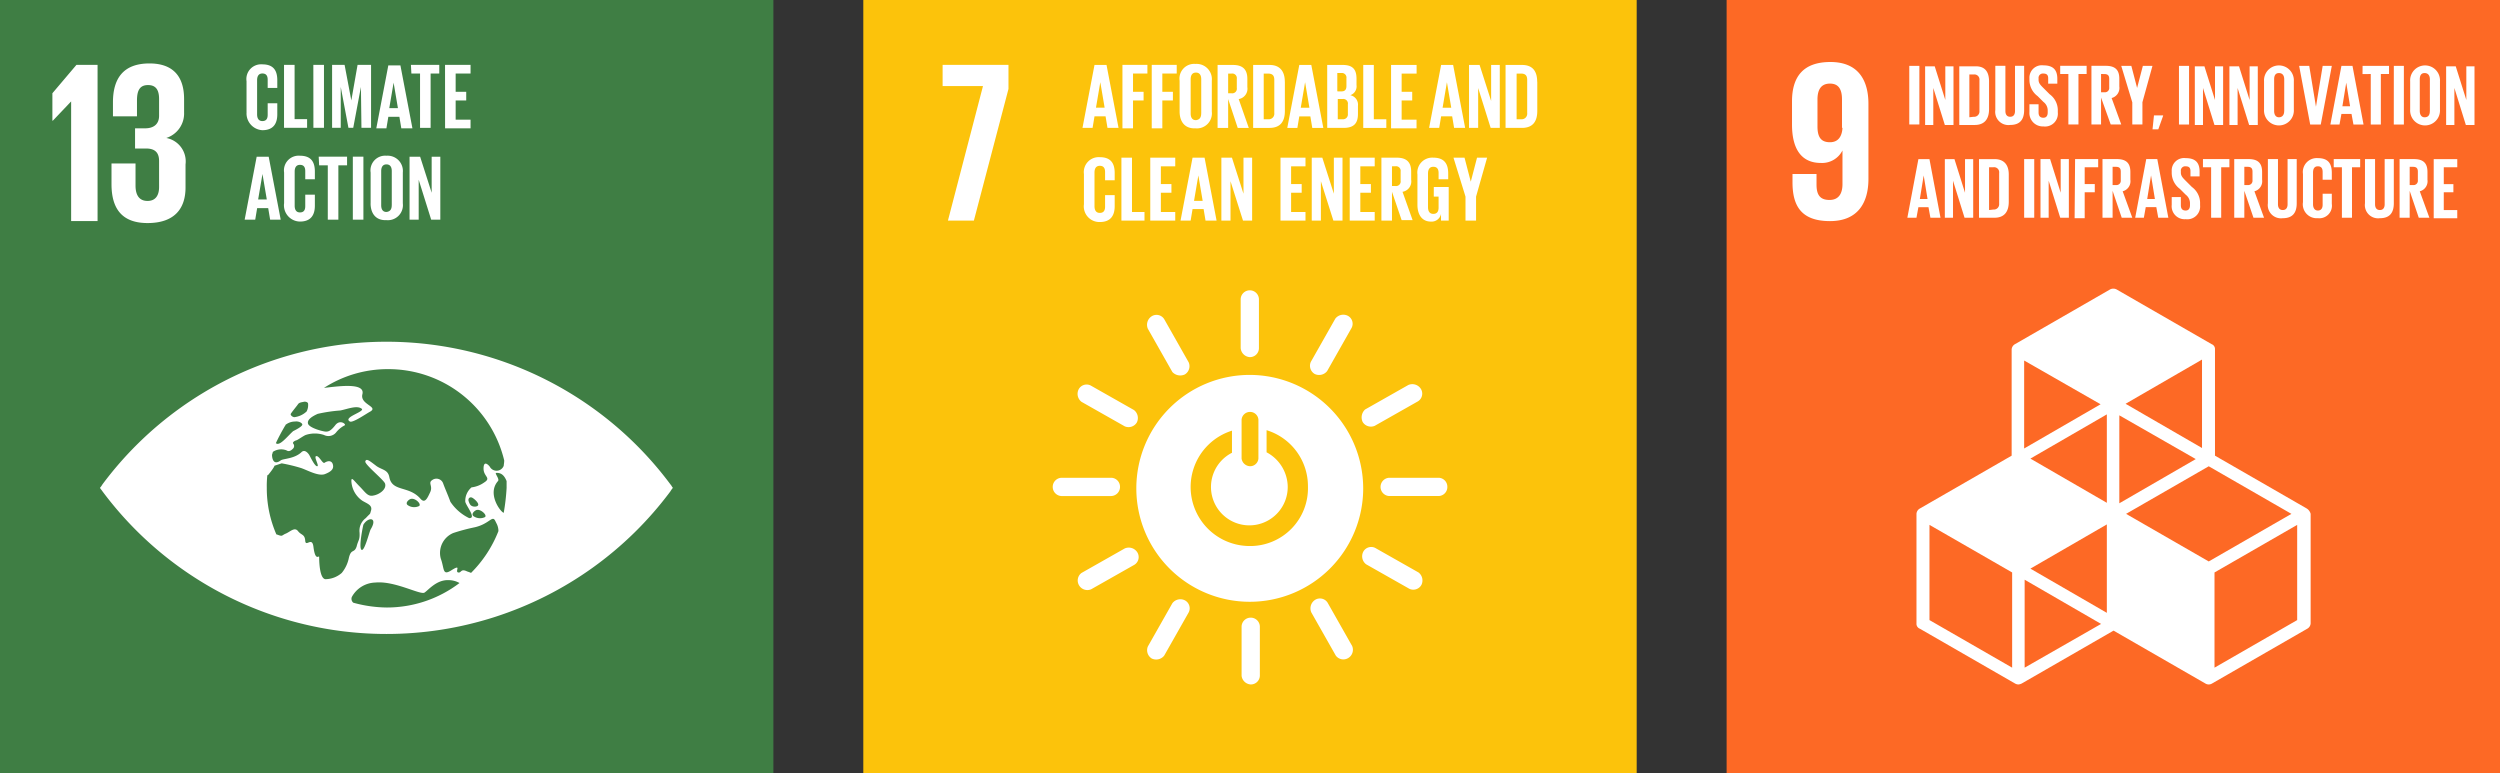 <svg xmlns="http://www.w3.org/2000/svg" width="278.001" height="86" viewBox="0 0 278.001 86">
  <rect x="0" y="0" width="278.001" height="86" fill="#333333" stroke="none"/>
  <g id="グループ_6261" data-name="グループ 6261" transform="translate(-137.999 -1749)">
    <g id="グループ_6252" data-name="グループ 6252" transform="translate(-65 -137)">
      <path id="パス_20256" data-name="パス 20256" d="M83.8,541.9h86v86h-86Z" transform="translate(119.199 1344.1)" fill="#3f7e44"/>
      <path id="パス_20257" data-name="パス 20257" d="M99.724,555.26v17.371h-2.94V559.323l-2.031,2.138H94.7v-3.047l2.672-3.153Zm9.621,3.795v1.5a2.862,2.862,0,0,1-1.978,2.833,2.65,2.65,0,0,1,2.138,2.94v2.566c0,2.405-1.283,3.955-4.223,3.955s-4.009-1.71-4.009-4.329v-2.3h2.672v2.459c0,1.016.374,1.71,1.336,1.71.909,0,1.283-.641,1.283-1.55V565.95c0-.909-.428-1.39-1.443-1.39h-1.229v-2.245h1.122c.962,0,1.55-.481,1.55-1.39v-1.871c0-.962-.321-1.55-1.229-1.55s-1.229.588-1.229,1.71v1.764h-2.672v-1.55c0-2.566,1.069-4.329,4.062-4.329,2.672,0,3.848,1.5,3.848,3.955m54.091,42.866a39.366,39.366,0,0,0-63.177,0,2.265,2.265,0,0,1-.267.374c.053.107.16.214.267.374a39.366,39.366,0,0,0,63.177,0,2.261,2.261,0,0,1,.267-.374c-.107-.107-.16-.267-.267-.374m-42.225-7.857c.16-.267.748-.962.8-1.069.16-.214.428-.214.641-.267s.481.053.481.214a1.537,1.537,0,0,1-.16.855,2.386,2.386,0,0,1-1.39.641c-.267-.053-.428-.267-.374-.374m-.641,1.336c.053-.053.053-.053.053-.107a1.723,1.723,0,0,1,1.069-.374c.321-.053.748.107.8.321s-.8.641-1.016.748c-.481.428-1.176,1.283-1.6,1.39a.3.3,0,0,1-.321-.053c.267-.588.641-1.283,1.016-1.924m7.109,14.645a3.844,3.844,0,0,1-.8,1.71,2.8,2.8,0,0,1-1.817.695c-.588-.053-.695-1.657-.695-2.459,0-.267-.428.588-.641-1.176-.16-1.122-.855.107-.909-.641s-.428-.588-.8-1.069-.855.054-1.336.267c-.535.214-.321.374-1.016.107h-.053a12.852,12.852,0,0,1-1.069-5.185,11.176,11.176,0,0,1,.053-1.336.115.115,0,0,1,.107-.107c.695-.855.695-1.016.695-1.016l.8-.267a18.007,18.007,0,0,1,2.191.534c.748.267,1.978.962,2.672.641.534-.214.909-.481.855-.909-.053-.535-.481-.641-.962-.321-.214.107-.588-.8-.909-.748s.374,1.122.107,1.122c-.267.053-.8-1.122-.909-1.283s-.481-.641-.855-.267c-.8.748-2.031.695-2.3.909-.8.588-.962-.214-.962-.641.053-.107.053-.214.107-.321a1.651,1.651,0,0,1,1.5-.16c.321.214.588-.053.748-.214a.406.406,0,0,0,0-.534c-.107-.16.16-.321.374-.374.16-.053.748-.481,1.016-.588a3.238,3.238,0,0,1,2.031,0,1.1,1.1,0,0,0,1.336-.267,2.887,2.887,0,0,1,.962-.8c.214-.107-.481-.695-1.016-.053-.534.695-.8.748-1.069.748s-1.764-.374-1.978-.855c-.16-.481.481-.855,1.069-1.122a16.878,16.878,0,0,1,2.512-.374c.8-.16,1.817-.588,2.352-.214.534.321-2.138.962-1.283,1.443.321.16,1.71-.8,2.191-1.069,1.122-.588-1.122-.8-.8-1.978.321-1.336-2.779-.855-4.276-.695a13.082,13.082,0,0,1,7.162-2.085,13.244,13.244,0,0,1,12.881,10.155c0,.267-.053.481-.053.588a.853.853,0,0,1-1.55.107c-.16-.214-.695-.748-.695.214,0,.909.909,1.016.053,1.55a3.014,3.014,0,0,1-1.39.534,1.974,1.974,0,0,0-.695,1.6c.107.481,1.283,1.871.428,1.817a5.217,5.217,0,0,1-2.085-1.817c-.267-.748-.588-1.443-.8-2.031a.79.79,0,0,0-1.229-.374c-.481.321.107.641-.214,1.336s-.588,1.283-1.069.748c-1.283-1.5-3.154-.748-3.474-2.405-.16-.909-.909-.8-1.55-1.336-.641-.481-1.016-.8-1.122-.428-.107.321,2.031,2.031,2.191,2.459.214.641-.641,1.229-1.283,1.336-.641.16-.909-.374-1.55-1.016s-.909-1.122-.909-.588a2.815,2.815,0,0,0,1.229,2.191c.534.321,1.122.481.962,1.069-.16.534,0,.214-.588.855a1.747,1.747,0,0,0-.695,1.6c.053.855-.16.855-.321,1.55-.267.8-.588.214-.855,1.229m14.271-5.292c.428-.053,1.122.588.855.8a1.255,1.255,0,0,1-1.283-.107c-.321-.267.214-.695.428-.695m-.588-.428c-.16-.053-.267-.214-.374-.534s.16-.535.428-.374.641.534.641.748c0,.267-.535.267-.695.16m-5.879,0a1.255,1.255,0,0,1-1.283-.107c-.321-.267.214-.695.428-.695.481-.053,1.122.588.855.8m-5.4,2.619c-.16.321-.695,2.512-1.016,2.245s.16-2.566.214-2.779c.534-.909,1.657-.855.8.534M131.9,615.6a14.379,14.379,0,0,1-3.741-.534.564.564,0,0,1-.16-.641,3.065,3.065,0,0,1,2.619-1.6c2.138-.214,4.971,1.39,5.452,1.122.428-.267,1.336-1.443,2.672-1.39a2.446,2.446,0,0,1,1.229.321A13.352,13.352,0,0,1,131.9,615.6m9.354-3.848a3.683,3.683,0,0,0-.428-.16c-.748-.374-.641.214-1.016.107s.428-.962-.695-.267c-1.069.695-.8-.107-1.229-1.283a2.4,2.4,0,0,1,1.39-2.833,21.282,21.282,0,0,1,2.405-.641c1.6-.374,1.924-1.336,2.245-.748l.16.321a1.822,1.822,0,0,1,.214.855,13.509,13.509,0,0,1-3.047,4.65m3.635-6.681c-.374-.107-1.871-2.138-.641-3.528.214-.214-.374-.855-.214-.909.641-.053.962.374,1.176.909v.748a23.251,23.251,0,0,1-.321,2.779m-28.6-44.577v-3.421a1.636,1.636,0,0,1,1.764-1.871c1.283,0,1.657.748,1.657,1.764v.855h-1.069v-.909c0-.428-.16-.695-.588-.695s-.588.321-.588.748v3.795c0,.428.16.748.588.748s.588-.267.588-.695v-1.283h1.069v1.229c0,1.016-.428,1.764-1.657,1.764A1.867,1.867,0,0,1,116.294,560.5Zm4.169-5.238h1.176v6.04h1.39v.962h-2.566Zm3.26,0H124.9v7h-1.176Zm5.291,2.459-.855,4.543h-.534l-.855-4.543v4.543h-.962v-7h1.39l.748,3.955.695-3.955h1.5v7h-1.069Zm1.71,4.6,1.336-7H133.4l1.336,7H133.5l-.214-1.283h-1.229l-.214,1.283Zm1.443-2.245h.962l-.481-2.833Zm2.405-4.81h3.154v.962h-.962v6.04h-1.176v-6.04h-.962l-.053-.962Zm3.795,0H141.2v.962h-1.657v2.031h1.176v.962h-1.176v2.138H141.2v.962h-2.833ZM116.08,572.471l1.336-7h1.336l1.336,7h-1.176l-.214-1.283h-1.229l-.214,1.283H116.08Zm1.5-2.245h.962l-.481-2.833Zm2.886.428v-3.421a1.636,1.636,0,0,1,1.764-1.871c1.283,0,1.657.748,1.657,1.764v.855h-1.069v-.909c0-.428-.16-.695-.588-.695s-.588.321-.588.748v3.795c0,.428.16.748.588.748s.588-.267.588-.695v-1.283h1.069v1.229c0,1.016-.428,1.764-1.657,1.764A1.807,1.807,0,0,1,120.463,570.654Zm3.848-5.185h3.154v.962H126.5v6.04h-1.176v-6.04h-.962Zm3.795,0h1.176v7h-1.176Zm1.978,5.185v-3.421a1.636,1.636,0,0,1,1.764-1.871,1.7,1.7,0,0,1,1.817,1.871v3.421a1.673,1.673,0,0,1-1.817,1.871C130.618,572.578,130.083,571.723,130.083,570.654Zm2.352.214v-3.795c0-.428-.16-.748-.588-.748s-.588.321-.588.748v3.795c0,.428.16.748.588.748C132.275,571.562,132.435,571.3,132.435,570.867Zm2.993-2.833v4.436h-1.016v-7h1.176l1.283,4.009v-4.009h.962v7h-1.016Z" transform="translate(114.125 1337.955)" fill="#fff"/>
    </g>
    <g id="グループ_6253" data-name="グループ 6253" transform="translate(31 42.3)">
      <path id="パス_20331" data-name="パス 20331" d="M83.8,362.6h86v86h-86Z" transform="translate(119.199 1344.1)" fill="#fcc30b"/>
      <path id="パス_20332" data-name="パス 20332" d="M100.3,378.452h4.49l-3.9,14.966h2.886l3.848-14.645V376.1H100.3Z" transform="translate(111.518 1337.816)" fill="#fff"/>
      <g id="グループ_6080" data-name="グループ 6080" transform="translate(227.372 1713.809)">
        <path id="パス_20333" data-name="パス 20333" d="M129.4,383.009l1.336-7h1.336l1.336,7h-1.229l-.214-1.283h-1.229l-.214,1.283Zm1.5-2.245h.962l-.481-2.833Zm2.94-4.757h2.779v.962h-1.6V379h1.176v.962h-1.176v3.1h-1.176v-7.055Zm3.26,0h2.779v.962h-1.6V379h1.176v.962h-1.176v3.1H137.1v-7.055Zm3.1,5.185v-3.421a1.636,1.636,0,0,1,1.764-1.871,1.7,1.7,0,0,1,1.817,1.871v3.421a1.673,1.673,0,0,1-1.817,1.871C140.731,383.116,140.2,382.26,140.2,381.191Zm2.405.214V377.61c0-.428-.16-.748-.588-.748s-.588.321-.588.748v3.795c0,.428.16.748.588.748C142.442,382.1,142.6,381.833,142.6,381.405Zm2.993-1.6v3.207h-1.176v-7h1.71c1.176,0,1.6.588,1.6,1.55v.909a1.165,1.165,0,0,1-.962,1.336l1.122,3.207h-1.229Zm0-2.833v2.191h.374a.513.513,0,0,0,.588-.588v-1.016a.512.512,0,0,0-.588-.588Zm6.307.909v3.26c0,1.069-.428,1.871-1.71,1.871h-1.817v-7h1.817C151.421,376.007,151.9,376.809,151.9,377.878Zm-1.871,4.169a.621.621,0,0,0,.695-.695v-3.688c0-.428-.16-.695-.695-.695h-.481v5.078h.481Zm2.138.962,1.336-7h1.336l1.336,7h-1.229l-.214-1.283h-1.229l-.214,1.283Zm1.5-2.245h.962l-.481-2.833Zm2.94-4.757h1.71c1.176,0,1.55.534,1.55,1.55v.695a1.032,1.032,0,0,1-.695,1.122,1.071,1.071,0,0,1,.855,1.176v.909c0,1.016-.428,1.55-1.6,1.55h-1.817Zm1.176,2.94h.428c.374,0,.535-.214.535-.588V377.5a.513.513,0,0,0-.588-.588h-.428v2.031h.053Zm0,.909v2.191h.535a.535.535,0,0,0,.588-.588V380.39a.512.512,0,0,0-.588-.588h-.535Zm2.833-3.848h1.176v6.04h1.39v.962h-2.566v-7Zm3.1,0h2.833v.962H164.89V379h1.176v.962H164.89V382.1h1.657v.962h-2.833v-7.055Zm4.223,7,1.336-7h1.336l1.336,7h-1.229l-.214-1.283h-1.229l-.214,1.283Zm1.5-2.245h.962l-.481-2.833-.481,2.833Zm3.955-2.191v4.436h-1.016v-7h1.176l1.283,4.009v-4.009h.962v7h-1.016Zm6.574-.695v3.26c0,1.069-.428,1.871-1.71,1.871h-1.817v-7h1.817C179.535,376.007,179.963,376.809,179.963,377.878Zm-1.817,4.169a.621.621,0,0,0,.695-.695v-3.688c0-.428-.16-.695-.695-.695h-.481v5.078h.481Z" transform="translate(-129.4 -375.9)" fill="#fff"/>
      </g>
      <g id="グループ_6081" data-name="グループ 6081" transform="translate(227.532 1724.178)">
        <path id="パス_20334" data-name="パス 20334" d="M129.7,400.538v-3.367a1.659,1.659,0,0,1,1.764-1.871c1.283,0,1.657.748,1.657,1.764v.8h-1.069v-.909c0-.428-.16-.695-.588-.695s-.588.321-.588.748v3.741c0,.428.16.748.588.748s.588-.267.588-.695v-1.283h1.069v1.229c0,1.016-.428,1.764-1.657,1.764A1.742,1.742,0,0,1,129.7,400.538Zm4.169-5.185h1.176v6.04h1.39v.962h-2.566Zm3.207,0h2.779v.962h-1.6v1.978h1.176v.962h-1.176v2.138h1.6v.962h-2.779Zm3.367,7,1.336-7h1.336l1.336,7h-1.229l-.214-1.283H141.78l-.214,1.283Zm1.5-2.191h.962l-.481-2.833ZM146,397.972v4.383h-1.016v-7h1.176l1.283,4.009v-4.009h.962v7h-1.016Zm5.559-2.619h2.779v.962h-1.6v1.978h1.176v.962h-1.176v2.138h1.6v.962h-2.779Zm4.49,2.619v4.383h-1.016v-7h1.176l1.283,4.009v-4.009h.962v7H157.44Zm3.207-2.619h2.779v.962h-1.6v1.978h1.176v.962h-1.176v2.138h1.6v.962h-2.779Zm4.7,3.795v3.207h-1.176v-7h1.71c1.176,0,1.6.588,1.6,1.55v.909a1.165,1.165,0,0,1-.962,1.336l1.122,3.153H165.03Zm0-2.833v2.191h.374a.512.512,0,0,0,.588-.588V396.9a.513.513,0,0,0-.588-.588Zm4.65,2.3h1.657v3.741h-.855v-.748a1.06,1.06,0,0,1-1.122.855c-1.016,0-1.5-.8-1.5-1.871v-3.367a1.659,1.659,0,0,1,1.764-1.871c1.283,0,1.657.748,1.657,1.764v.641h-1.069v-.695c0-.428-.16-.695-.588-.695s-.588.321-.588.748v3.741c0,.428.16.748.588.748.374,0,.588-.214.588-.695v-1.229h-.535Zm4.7,1.069v2.672h-1.176v-2.672l-1.336-4.329h1.229l.695,2.672.695-2.672h1.122Z" transform="translate(-129.7 -395.3)" fill="#fff"/>
      </g>
      <g id="グループ_6082" data-name="グループ 6082" transform="translate(224.058 1738.983)">
        <path id="パス_20335" data-name="パス 20335" d="M145.221,466.828a1,1,0,0,0,1.016-.962v-5.505a1.017,1.017,0,0,0-2.031,0v5.505a1.087,1.087,0,0,0,1.016.962m-.107-34.421a12.614,12.614,0,1,0,12.614,12.614,12.637,12.637,0,0,0-12.614-12.614m-.909,4.971a.942.942,0,0,1,.962-.855.928.928,0,0,1,.909.855v4.329a.929.929,0,0,1-.909.855.984.984,0,0,1-.962-.855Zm.909,14.057a6.565,6.565,0,0,1-1.978-12.828v2.459a4.267,4.267,0,1,0,6.2,3.795,4.4,4.4,0,0,0-2.352-3.848v-2.459a6.512,6.512,0,0,1,4.6,6.254,6.426,6.426,0,0,1-6.467,6.628m-14.431-6.574a1,1,0,0,0-.962-1.016h-5.559a1.017,1.017,0,0,0,0,2.031h5.505a1.013,1.013,0,0,0,1.016-1.016m36.4,0a1,1,0,0,0-.962-1.016h-5.505a1.017,1.017,0,0,0,0,2.031h5.505a1,1,0,0,0,.962-1.016m-21.968-14.431a1,1,0,0,0,1.016-.962v-5.505a1.017,1.017,0,0,0-2.031,0v5.452a1.092,1.092,0,0,0,1.016,1.016M132.554,437.7a1.115,1.115,0,0,0-.321-1.39l-4.81-2.726a1,1,0,0,0-1.336.428,1.115,1.115,0,0,0,.321,1.39l4.81,2.726a1.073,1.073,0,0,0,1.336-.428M164.2,455.764a1.115,1.115,0,0,0-.321-1.39l-4.81-2.726a1,1,0,0,0-1.336.428,1.115,1.115,0,0,0,.321,1.39l4.81,2.726a1.031,1.031,0,0,0,1.336-.428M152.33,432.3a1.133,1.133,0,0,0,1.39-.321l2.726-4.811a1,1,0,0,0-.428-1.336,1.115,1.115,0,0,0-1.39.321l-2.726,4.81a1.056,1.056,0,0,0,.428,1.336m-18.119,31.642a1.133,1.133,0,0,0,1.39-.321l2.726-4.81a1,1,0,0,0-.428-1.336,1.115,1.115,0,0,0-1.39.321l-2.726,4.81a1.089,1.089,0,0,0,.428,1.336m3.688-31.589a1.073,1.073,0,0,0,.428-1.336l-2.726-4.81a1.006,1.006,0,0,0-1.39-.321,1.124,1.124,0,0,0-.428,1.39l2.726,4.81a1.194,1.194,0,0,0,1.39.267m18.173,31.535a1.073,1.073,0,0,0,.428-1.336l-2.726-4.81a1.006,1.006,0,0,0-1.39-.321,1.124,1.124,0,0,0-.428,1.39l2.726,4.81a1.045,1.045,0,0,0,1.39.267m1.6-26.244a1.072,1.072,0,0,0,1.336.428l4.81-2.726a1.006,1.006,0,0,0,.321-1.39,1.124,1.124,0,0,0-1.39-.428l-4.81,2.726a1.194,1.194,0,0,0-.267,1.39M126.14,455.818a1.073,1.073,0,0,0,1.336.428l4.81-2.726a1.006,1.006,0,0,0,.321-1.39,1.123,1.123,0,0,0-1.39-.428l-4.81,2.726a1.045,1.045,0,0,0-.267,1.39" transform="translate(-123.2 -423)" fill="#fff"/>
      </g>
    </g>
    <g id="グループ_6254" data-name="グループ 6254" transform="translate(-229.299 42.7)">
      <path id="パス_20282" data-name="パス 20282" d="M440.1,362.2h86v86h-86Z" transform="translate(119.199 1344.1)" fill="#fd6925"/>
      <path id="パス_20283" data-name="パス 20283" d="M462.2,379.75c0-2.672-1.176-4.65-4.222-4.65-3.1,0-4.276,1.71-4.276,4.383v2.566c0,2.833,1.122,4.276,3.207,4.276a2.542,2.542,0,0,0,2.405-1.39v3.741c0,1.069-.428,1.764-1.443,1.764-1.069,0-1.443-.588-1.443-1.71v-1.176h-2.672v.909c0,2.566.909,4.329,4.169,4.329,3.047,0,4.276-1.978,4.276-4.7Zm-2.886,2.672c-.054.962-.481,1.6-1.39,1.6-1.016,0-1.39-.588-1.39-1.764v-2.993c0-1.122.428-1.764,1.39-1.764s1.336.641,1.336,1.764v3.154Zm51.632,42.332-10.209-5.879V407.063a.578.578,0,0,0-.374-.588l-10.583-6.093a.793.793,0,0,0-.695,0L478.5,406.475a.725.725,0,0,0-.374.588v11.812l-10.209,5.879a.725.725,0,0,0-.374.588v12.186a.578.578,0,0,0,.374.588L478.5,444.21a.773.773,0,0,0,.374.107.991.991,0,0,0,.374-.107l10.209-5.879,10.209,5.879a.708.708,0,0,0,.748,0L511,438.117a.725.725,0,0,0,.374-.588V425.342a1,1,0,0,0-.428-.588Zm-22.235,11.6-8.5-4.917,8.5-4.917Zm9.888-17.1-8.5,4.917v-9.781Zm-9.888,4.864-8.5-4.917,8.5-4.917Zm2.138,1.229,9.193-5.291,9.193,5.291-9.193,5.291Zm8.445-7.323-8.5-4.917,8.5-4.917Zm-11.278-4.864-8.5,4.917v-9.781Zm-9.835,29.29-9.193-5.291V426.572l9.193,5.291Zm1.39,0v-9.781l8.5,4.917-8.5,4.864Zm30.306-5.291-9.193,5.291V431.863l9.193-5.291Z" transform="translate(112.868 1338.095)" fill="#fff"/>
      <g id="グループ_6054" data-name="グループ 6054" transform="translate(579.61 1713.569)">
        <path id="パス_20284" data-name="パス 20284" d="M478.1,375.853h1.122v6.521H478.1Zm2.672,2.459v4.116h-.909v-6.521h1.069l1.176,3.742v-3.742h.909v6.521h-.962Zm6.2-.695v3.047c0,1.016-.428,1.764-1.6,1.764h-1.71v-6.521h1.71C486.6,375.853,486.973,376.6,486.973,377.617Zm-1.71,3.9a.59.59,0,0,0,.641-.641v-3.421a.566.566,0,0,0-.641-.641h-.481v4.757Zm5.612-5.666v4.917c0,1.015-.428,1.657-1.55,1.657a1.471,1.471,0,0,1-1.657-1.657v-4.917h1.122v5.024c0,.374.16.641.534.641s.535-.267.535-.641v-5.024Zm.588,5.131v-.855h1.016v.909c0,.374.16.588.535.588.321,0,.481-.214.481-.588v-.267a1.194,1.194,0,0,0-.481-.909l-.641-.641a2.225,2.225,0,0,1-.909-1.764v-.214a1.378,1.378,0,0,1,1.55-1.443c1.122,0,1.55.534,1.55,1.5v.535h-1.016v-.588c0-.374-.16-.535-.534-.535a.479.479,0,0,0-.535.535v.16c0,.374.214.588.535.909l.695.695a2.21,2.21,0,0,1,.909,1.71v.321a1.423,1.423,0,0,1-1.6,1.55A1.493,1.493,0,0,1,491.462,380.985Zm3.421-5.131h2.94v.909h-.909v5.612h-1.122v-5.612h-.909v-.909Zm4.543,3.528v2.993h-1.069v-6.521h1.6c1.122,0,1.5.534,1.5,1.443v.855a1.153,1.153,0,0,1-.855,1.283l1.069,2.94H500.5Zm0-2.619v2.031h.374a.479.479,0,0,0,.534-.535V377.3c0-.374-.16-.534-.534-.534Zm4.6,3.154v2.459H502.9v-2.459l-1.229-4.062h1.122l.641,2.459.641-2.459h1.069l-1.122,4.062Zm2.3,1.5-.535,1.5h-.641l.16-1.55h1.016Zm1.764-5.559h1.122v6.521h-1.122Zm2.672,2.459v4.116h-.909v-6.521h1.069l1.176,3.742v-3.742H513v6.521h-.962Zm3.848,0v4.116H513.7v-6.521h1.069l1.176,3.742v-3.742h.909v6.521h-.962Zm2.94,2.405v-3.153a1.66,1.66,0,1,1,3.314,0v3.153a1.66,1.66,0,1,1-3.314,0Zm2.245.16V377.35c0-.374-.16-.695-.588-.695-.374,0-.534.267-.534.695v3.528c0,.374.16.695.534.695S519.791,381.305,519.791,380.878Zm5.292-5.024-1.229,6.521h-1.176l-1.229-6.521h1.122l.748,4.543.748-4.543Zm-.16,6.521,1.229-6.521h1.229l1.229,6.521h-1.122l-.214-1.176h-1.122l-.214,1.176Zm1.336-2.031h.855l-.428-2.619Zm2.245-4.49h2.94v.909h-.909v5.612h-1.122v-5.612H528.5Zm3.474,0H533.1v6.521h-1.122Zm1.817,4.864v-3.153a1.66,1.66,0,1,1,3.314,0v3.153a1.66,1.66,0,1,1-3.314,0Zm2.191.16V377.35c0-.374-.16-.695-.588-.695-.374,0-.534.267-.534.695v3.528c0,.374.16.695.534.695C535.825,381.573,535.986,381.305,535.986,380.878Zm2.726-2.566v4.116H537.8v-6.521h1.069l1.176,3.742v-3.742h.909v6.521h-.962Z" transform="translate(-478.1 -375.8)" fill="#fff"/>
      </g>
      <g id="グループ_6055" data-name="グループ 6055" transform="translate(579.396 1723.885)">
        <path id="パス_20285" data-name="パス 20285" d="M477.7,401.728l1.229-6.521h1.229l1.229,6.521h-1.122l-.214-1.176h-1.122l-.214,1.176Zm1.39-2.085h.855l-.428-2.619Zm3.688-2.031v4.116h-.909v-6.521h1.069l1.176,3.741v-3.741h.909v6.521h-.962Zm6.2-.695v3.047c0,1.016-.428,1.764-1.6,1.764h-1.71v-6.521h1.71C488.55,395.207,488.978,395.955,488.978,396.917Zm-1.71,3.9a.59.59,0,0,0,.641-.641v-3.421a.566.566,0,0,0-.641-.641h-.481v4.757Zm3.421-5.612h1.122v6.521h-1.122Zm2.726,2.405v4.116h-.909v-6.521h1.069l1.176,3.741v-3.741h.909v6.521H494.7Zm2.94-2.405h2.566v.909h-1.5v1.871h1.122v.909h-1.122v2.886H496.3l.053-6.574Zm4.169,3.528v2.993H499.4v-6.521H501c1.122,0,1.5.535,1.5,1.443v.855a1.153,1.153,0,0,1-.855,1.283l1.069,2.94h-1.176Zm0-2.672v2.031h.374a.479.479,0,0,0,.534-.534V396.6c0-.374-.16-.534-.534-.534Zm2.512,5.666,1.229-6.521h1.229l1.229,6.521H505.6l-.214-1.176h-1.176L504,401.728Zm1.336-2.085h.855l-.428-2.619Zm2.726.641v-.855h1.016v.909c0,.374.16.588.534.588.321,0,.481-.214.481-.588v-.267a1.194,1.194,0,0,0-.481-.909l-.641-.641a2.225,2.225,0,0,1-.909-1.764v-.214a1.378,1.378,0,0,1,1.55-1.443c1.122,0,1.55.534,1.55,1.5v.534h-1.016v-.588c0-.374-.16-.535-.534-.535a.479.479,0,0,0-.534.535v.16c0,.374.214.588.534.909l.695.695a2.21,2.21,0,0,1,.909,1.71v.321a1.423,1.423,0,0,1-1.6,1.55A1.443,1.443,0,0,1,507.1,400.285Zm3.474-5.078h2.94v.909H512.6v5.612H511.48v-5.612h-.909Zm4.6,3.528v2.993h-1.122v-6.521h1.6c1.122,0,1.5.535,1.5,1.443v.855a1.153,1.153,0,0,1-.855,1.283l1.069,2.94h-1.176Zm0-2.672v2.031h.374a.479.479,0,0,0,.534-.534V396.6c0-.374-.16-.534-.534-.534Zm5.826-.855v4.917c0,1.016-.428,1.657-1.55,1.657a1.471,1.471,0,0,1-1.657-1.657v-4.917h1.123v5.024c0,.374.16.641.534.641s.534-.267.534-.641v-5.024Zm.695,4.811v-3.154a1.548,1.548,0,0,1,1.657-1.764c1.229,0,1.55.695,1.55,1.657v.748H523.88v-.855c0-.428-.16-.641-.534-.641s-.534.267-.534.695v3.528c0,.374.16.695.534.695s.534-.267.534-.641v-1.229H524.9v1.122a1.4,1.4,0,0,1-1.55,1.6A1.548,1.548,0,0,1,521.689,400.017Zm3.421-4.811h2.94v.909h-.909v5.612h-1.122v-5.612h-.909Zm6.681,0v4.917c0,1.016-.428,1.657-1.55,1.657a1.471,1.471,0,0,1-1.657-1.657v-4.917h1.122v5.024c0,.374.16.641.534.641s.534-.267.534-.641v-5.024Zm1.764,3.528v2.993h-1.122v-6.521h1.6c1.122,0,1.5.535,1.5,1.443v.855a1.153,1.153,0,0,1-.855,1.283l1.069,2.94H534.57Zm0-2.672v2.031h.374a.479.479,0,0,0,.535-.534V396.6c0-.374-.16-.534-.535-.534Zm2.673-.855h2.619v.909h-1.5v1.871h1.069v.909H537.35v1.978h1.5v.909h-2.619v-6.574Z" transform="translate(-477.7 -395.1)" fill="#fff"/>
      </g>
    </g>
  </g>
</svg>
